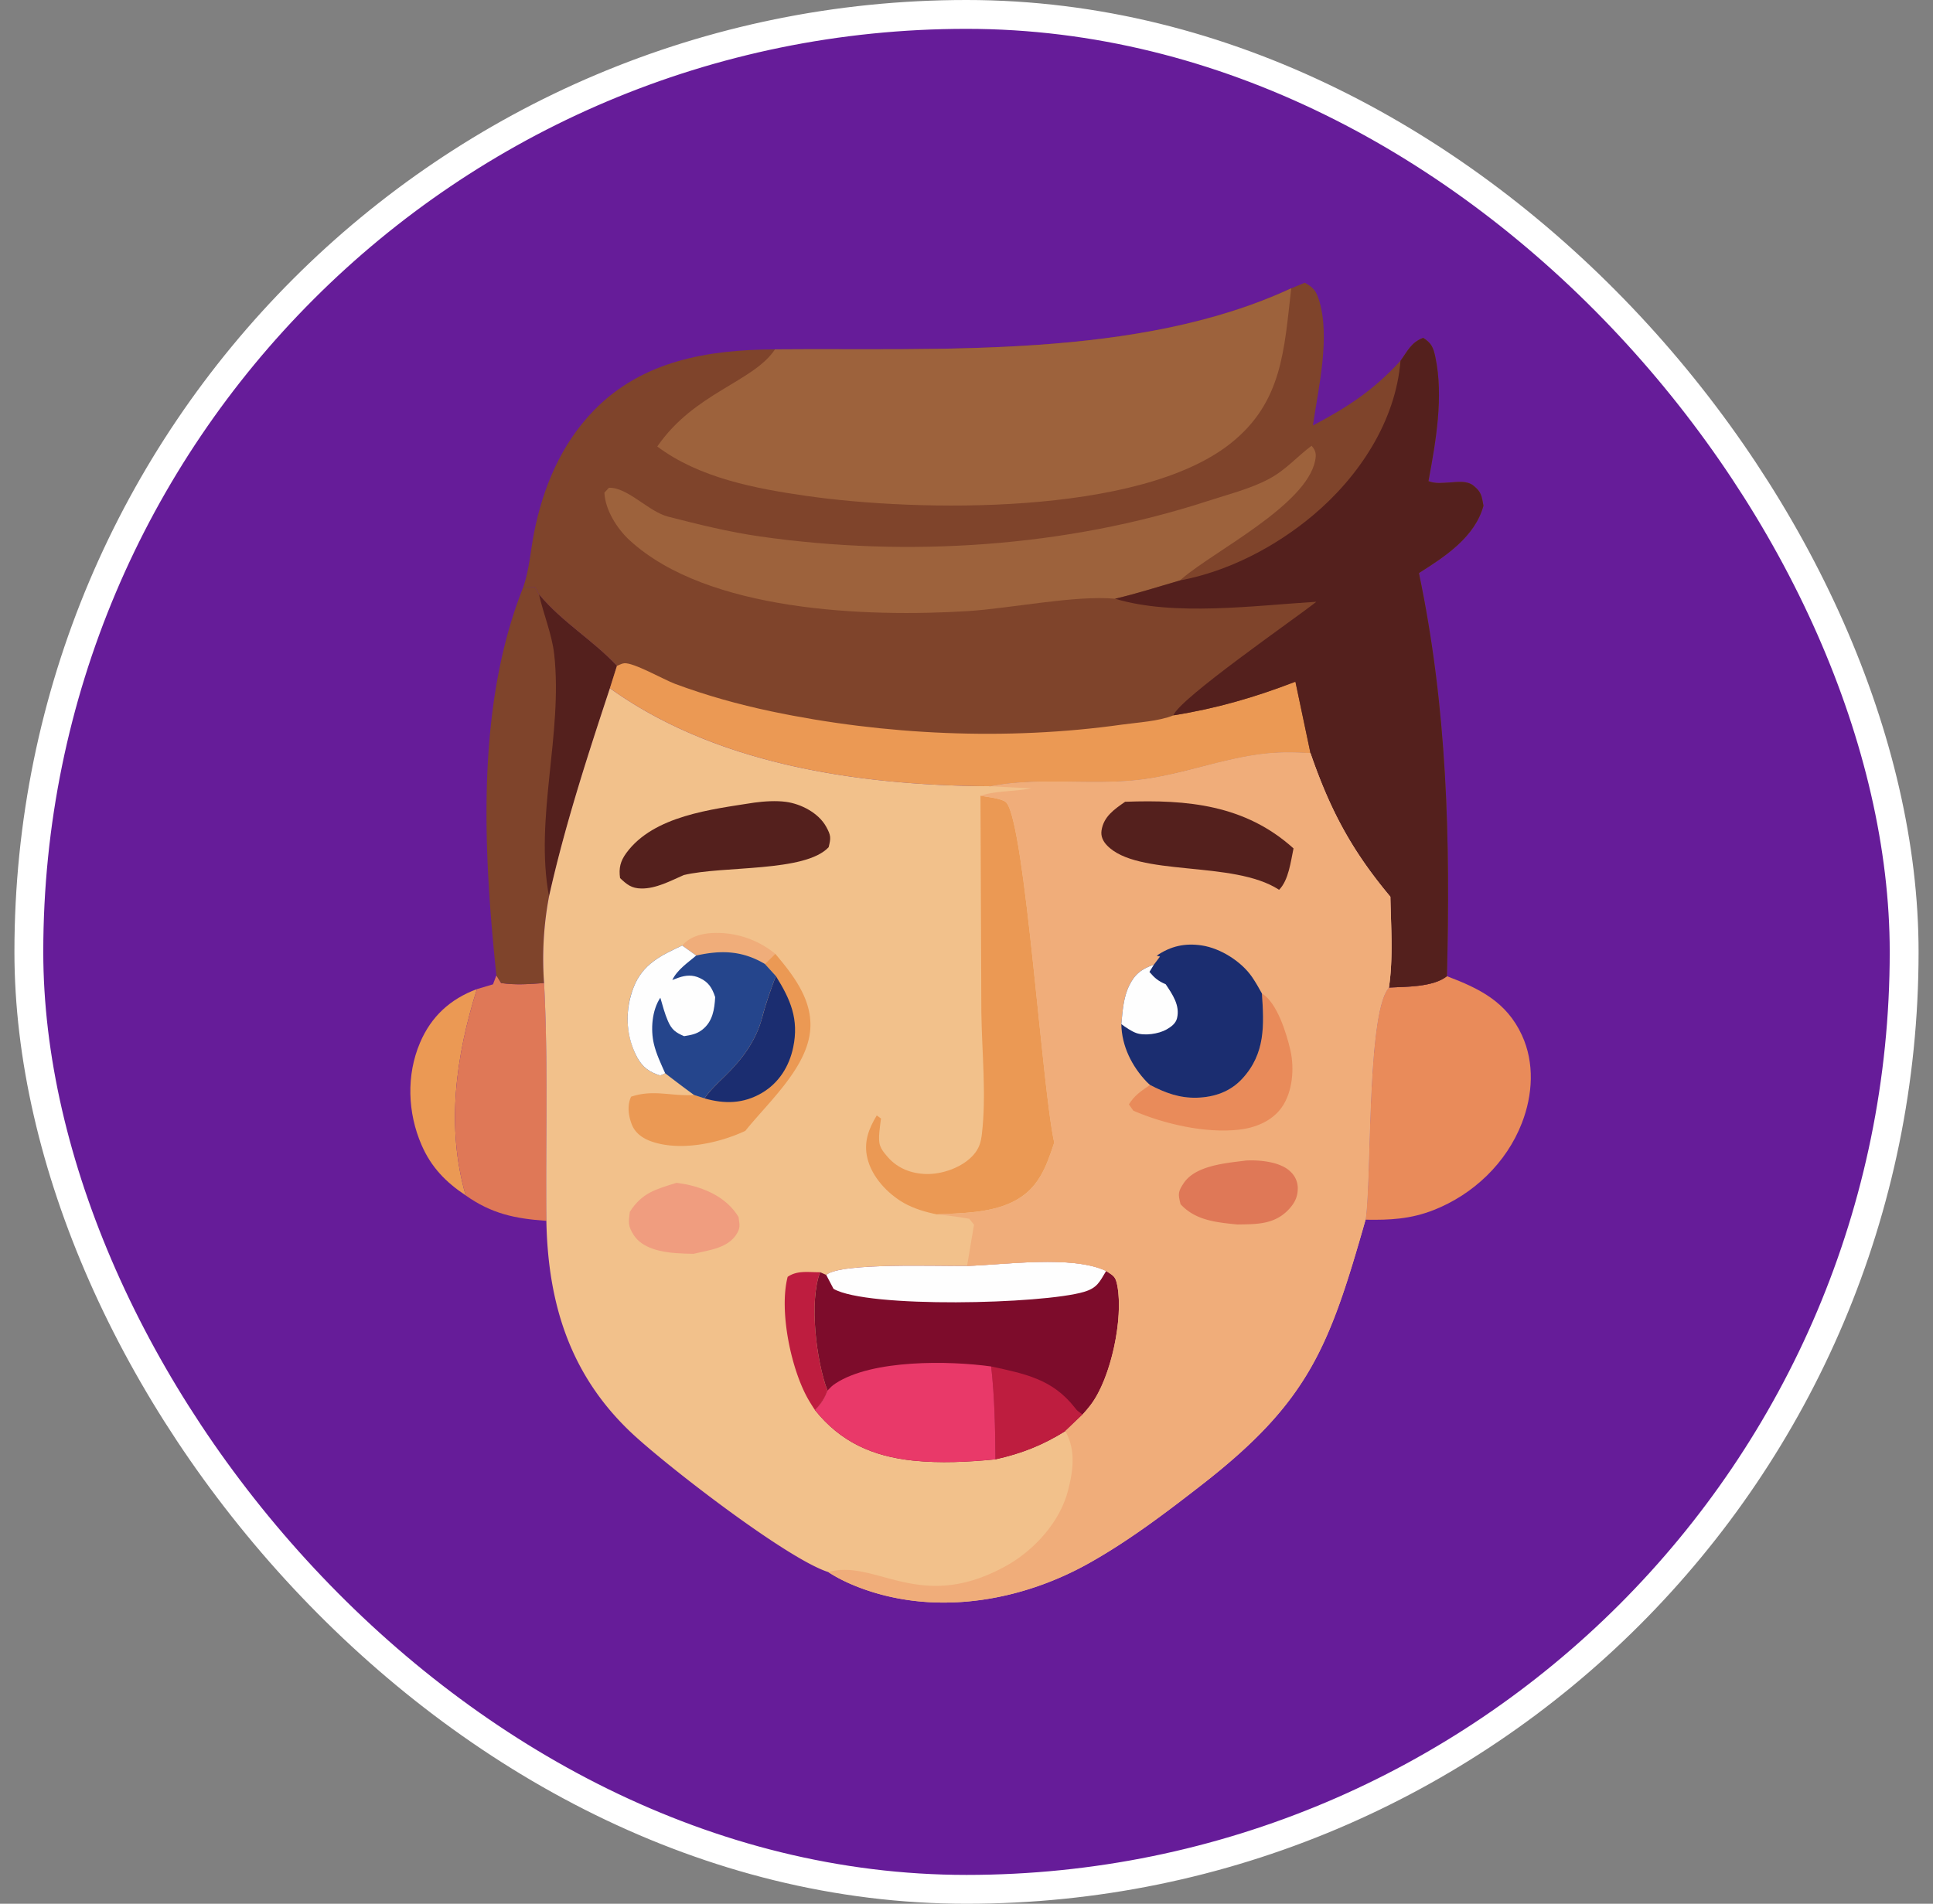 <svg width="67" height="66" fill="none" xmlns="http://www.w3.org/2000/svg"><rect width="100%" height="100%" fill="#808080" stroke="none"/><rect x="1" y=".5" width="65" height="65" rx="32.5" fill="#661C99"/><rect x="1" y=".5" width="65" height="65" rx="32.5" stroke="#fff"/><path d="M16.142 41.443c-.692-.46-1.196-.978-1.53-1.748-.484-1.113-.533-2.42-.054-3.545.39-.916 1.05-1.515 1.972-1.86-.73 2.325-1.073 4.776-.389 7.153Z" fill="#EB9954"/><path d="m17.206 33.815.163.265c.508.076.98.038 1.49 0 .145 2.74.047 5.502.08 8.245-1.084-.077-1.895-.243-2.798-.882-.684-2.377-.342-4.828.389-7.152l.558-.166.117-.31Z" fill="#DF7857"/><path d="m18.133 20.366.41-.008.139.246c.814.979 1.868 1.584 2.702 2.48l-.244.776c-.79 2.392-1.56 4.759-2.11 7.22a11.646 11.646 0 0 0-.171 3c-.51.038-.982.075-1.49 0l-.164-.265c-.454-4.342-.713-9.326.928-13.449Z" fill="#7F442B"/><path d="M19.03 31.08c-.508-2.721.486-5.643.179-8.4-.078-.694-.373-1.39-.527-2.076.815.979 1.868 1.584 2.702 2.48l-.244.776c-.79 2.392-1.559 4.759-2.11 7.22Z" fill="#54201D"/><path d="M50.152 33.843c1.125.426 2.066.886 2.6 2.047.444.963.376 2.071-.002 3.044-.535 1.383-1.684 2.477-3.057 3.016-.801.315-1.517.35-2.36.335.214-1.515.035-7.19.809-8.049.593-.028 1.536-.014 2.01-.393Z" fill="#E98B5A"/><path d="m44.756 9.995.47-.193c.3.166.395.281.497.616.392 1.282-.026 3.028-.216 4.332 1.212-.639 2.108-1.227 3.037-2.244.257-.356.369-.634.785-.794.29.183.352.333.423.67.291 1.373.014 2.943-.239 4.298.257.095.464.06.734.046.269-.014.594-.073.823.108.284.225.288.366.35.7-.301 1.09-1.331 1.76-2.237 2.333.981 4.681 1.09 9.213.97 13.976-.474.379-1.417.364-2.01.393.151-1.029.071-2.108.05-3.147-1.344-1.606-2.088-3.005-2.77-4.98-.44-.023-.878-.038-1.319-.005-1.55.115-3.052.747-4.604.93-1.694.199-3.492-.102-5.156.223-4.471-.02-9.472-.717-13.204-3.397l.244-.776c-.834-.896-1.887-1.501-2.702-2.48l-.138-.246-.41.008c.207-.591.256-1.27.375-1.887.307-1.572.939-3.078 2.066-4.241 1.687-1.742 3.976-2.114 6.287-2.126 5.726-.05 12.597.34 17.894-2.117Z" fill="#7F442B"/><path d="M21.384 23.085c.082-.03.16-.08.246-.09.32-.04 1.381.57 1.77.714 1.08.402 2.201.714 3.329.952 3.922.827 8.193 1.02 12.16.46.563-.078 1.258-.112 1.782-.32 1.488-.239 2.825-.625 4.23-1.168l.522 2.476c-.44-.023-.879-.038-1.319-.005-1.55.115-3.053.747-4.605.93-1.693.199-3.492-.102-5.155.223-4.472-.02-9.472-.717-13.204-3.397l.244-.775Z" fill="#EB9954"/><path d="M38.648 20.757c-1.363-.13-3.634.337-5.105.429-3.459.214-9.022.034-11.728-2.464-.432-.399-.84-1.05-.866-1.643l.157-.169c.646-.024 1.369.826 2.049 1 1.057.272 2.12.536 3.202.69 5.101.727 10.584.373 15.49-1.226.697-.227 1.493-.426 2.136-.77.603-.324.953-.758 1.477-1.15.146.163.17.288.125.516-.313 1.546-3.495 3.132-4.601 4.078l-.083.074c-.747.218-1.495.457-2.253.635Z" fill="#9D623C"/><path d="M48.543 12.507c.258-.357.37-.635.785-.795.29.183.352.334.424.671.29 1.372.013 2.942-.24 4.298.258.095.465.06.734.045.269-.014.594-.073.823.108.284.225.288.366.35.7-.301 1.09-1.33 1.76-2.237 2.333.982 4.682 1.09 9.213.97 13.976-.474.379-1.416.364-2.01.393.152-1.029.071-2.108.05-3.147-1.344-1.606-2.087-3.005-2.77-4.98l-.522-2.476c-1.405.543-2.741.93-4.23 1.167.224-.593 4.189-3.33 4.957-3.938-2.138.13-4.93.513-6.979-.105.758-.178 1.506-.417 2.253-.635 1.68-.314 3.318-1.17 4.622-2.268 1.583-1.334 2.852-3.247 3.02-5.347Z" fill="#54201D"/><path d="M26.862 12.112c5.726-.05 12.597.34 17.894-2.117-.248 2.116-.295 3.957-2.122 5.393-3.174 2.495-10.797 2.362-14.692 1.803-1.758-.253-3.71-.622-5.16-1.712 1.288-1.87 3.33-2.236 4.08-3.367Z" fill="#9D623C"/><path d="M21.14 23.86c3.732 2.68 8.732 3.376 13.203 3.397 1.664-.325 3.463-.024 5.156-.224 1.552-.182 3.054-.814 4.605-.929.44-.033.878-.018 1.318.005.682 1.975 1.426 3.374 2.77 4.98.021 1.039.102 2.118-.05 3.147-.774.858-.595 6.534-.81 8.049-1.258 4.416-1.964 6.3-5.67 9.185-1.256.978-2.555 1.964-3.947 2.74-2.236 1.245-4.986 1.755-7.472.984-.526-.164-1.073-.391-1.533-.693-1.435-.453-5.702-3.756-6.866-4.867-2.1-2.005-2.852-4.464-2.906-7.309-.032-2.743.065-5.505-.08-8.244a11.65 11.65 0 0 1 .172-3.002c.55-2.46 1.32-4.827 2.11-7.219Z" fill="#F2C18B"/><path d="M23.646 32.78c.262-.302.636-.407 1.023-.432a3.197 3.197 0 0 1 2.204.72l-.36.352c-.781-.465-1.514-.488-2.381-.293l-.486-.346Z" fill="#F0AD7A"/><path d="M28.245 48.88a7.146 7.146 0 0 1-.212-.337c-.609-1.037-1.039-3.087-.732-4.277.339-.234.72-.155 1.125-.16-.388 1.012-.131 3.094.255 4.103a1.67 1.67 0 0 1-.436.672Z" fill="#BE1D3F"/><path d="M23.448 41.007c.125.018.25.034.372.06.717.158 1.39.487 1.78 1.125.021.216.074.333-.034.533-.294.548-.975.609-1.527.743-.207-.003-.41-.01-.617-.025-.497-.037-1.159-.162-1.456-.625-.208-.325-.18-.444-.136-.805.42-.66.898-.782 1.619-1.006Z" fill="#F09D7F"/><path d="M26.14 27.826c.348-.047.757-.074 1.105-.027.523.072 1.125.383 1.39.86.172.31.166.392.087.712-.816.875-3.65.637-5.023.966-.455.2-.96.473-1.469.466-.342-.005-.504-.139-.738-.362-.047-.344.008-.582.217-.869.95-1.297 2.961-1.513 4.432-1.746Z" fill="#54201D"/><path d="m26.514 33.42.359-.352c.622.737 1.281 1.58 1.213 2.604-.089 1.333-1.453 2.535-2.252 3.533-.92.431-2.241.712-3.235.374-.307-.105-.583-.288-.703-.603-.119-.314-.16-.66-.021-.956.784-.262 1.408-.005 2.18-.06l.363.118c.197-.282.455-.524.701-.764.591-.573 1.084-1.225 1.297-2.035a14.8 14.8 0 0 1 .476-1.442l-.378-.417Z" fill="#EB9954"/><path d="M26.892 33.837c.508.813.804 1.496.602 2.468-.138.665-.496 1.239-1.087 1.586-.64.375-1.288.387-1.989.188.197-.283.455-.525.701-.764.591-.574 1.084-1.225 1.297-2.036.13-.497.296-.96.476-1.442Z" fill="#1B2D70"/><path d="m23.646 32.78.486.347c.867-.195 1.6-.172 2.382.293l.378.417c-.18.481-.346.945-.476 1.442-.213.81-.706 1.462-1.297 2.035-.247.24-.504.482-.701.764l-.363-.118a42.724 42.724 0 0 1-.999-.752c-.184.078-.127.096-.284.039-.375-.138-.573-.346-.742-.698a2.913 2.913 0 0 1-.067-2.322c.312-.803.948-1.104 1.683-1.447Z" fill="#25458C"/><path d="m23.646 32.78.486.347c-.295.25-.66.493-.829.848.073-.027.145-.056.218-.081.25-.087.484-.105.734.012.313.146.43.352.534.662-.024.428-.087.849-.447 1.13-.198.155-.391.185-.631.224-.295-.127-.427-.222-.56-.526-.112-.256-.184-.54-.263-.807-.291.434-.342 1.102-.223 1.605.081.343.247.692.391 1.014-.184.078-.127.096-.284.039-.375-.138-.573-.346-.742-.698-.352-.73-.36-1.569-.067-2.322.312-.803.948-1.104 1.683-1.447Z" fill="#FEFEFE"/><path d="M33.984 27.586c.213.044.78.089.907.25.648.831 1.223 9.85 1.65 11.775-.283.867-.556 1.62-1.434 2.054-.787.39-1.772.393-2.636.435-.383-.078-.79-.197-1.133-.39-.573-.324-1.122-.91-1.275-1.564-.13-.552.044-1.011.327-1.476l.146.107c-.02.152-.04.304-.055.457-.042.438.012.562.29.88.344.393.819.575 1.335.587.56.013 1.25-.23 1.63-.657.199-.223.263-.438.297-.727.16-1.342 0-2.858-.018-4.216l-.031-7.515Z" fill="#EB9954"/><path d="M33.521 43.887c1.306-.039 3.652-.381 4.82.175.26.174.325.185.387.51.215 1.132-.216 3.191-.916 4.124-.09.12-.188.233-.289.345l-.599.572c-.783.49-1.52.779-2.42.979-.928.093-1.925.141-2.853.044-1.405-.148-2.518-.645-3.406-1.755.222-.223.323-.379.436-.672-.386-1.01-.643-3.091-.254-4.104l.212.094c.506-.438 3.92-.29 4.882-.312Z" fill="#7D0C2B"/><path d="M34.355 47.373c1.165.253 2.116.434 2.89 1.416.12.153.078.096.278.252l-.599.572c-.783.49-1.52.779-2.42.979-.008-1.082-.03-2.143-.148-3.219Z" fill="#BE1D3F"/><path d="M33.521 43.887c1.305-.039 3.651-.381 4.82.175-.23.383-.309.588-.768.725-1.428.424-7.503.575-8.682-.105l-.253-.483c.507-.438 3.92-.29 4.883-.312Z" fill="#FEFEFE"/><path d="M28.681 48.209c.103-.106.15-.164.283-.25 1.274-.835 3.941-.788 5.392-.586.12 1.076.14 2.137.148 3.219-.927.093-1.925.141-2.852.044-1.406-.148-2.519-.645-3.406-1.755.221-.223.323-.379.435-.672Z" fill="#E93969"/><path d="M34.343 27.257c1.664-.325 3.462-.024 5.156-.224 1.552-.182 3.054-.814 4.604-.929.44-.033.879-.018 1.32.005.681 1.975 1.425 3.374 2.769 4.98.02 1.039.101 2.118-.05 3.147-.774.858-.596 6.534-.81 8.049-1.258 4.416-1.964 6.3-5.67 9.185-1.256.978-2.555 1.964-3.947 2.74-2.237 1.245-4.986 1.755-7.472.984-.527-.164-1.073-.391-1.534-.693 1.657-.47 3.177 1.457 6.183-.225.944-.529 1.832-1.497 2.115-2.56.191-.718.293-1.44-.084-2.104l.6-.571c.1-.112.198-.225.288-.345.7-.933 1.13-2.992.916-4.123-.062-.326-.127-.337-.387-.51-1.168-.557-3.515-.215-4.82-.176l.24-1.429-.163-.204a14.24 14.24 0 0 0-1.127-.154c.864-.042 1.849-.046 2.636-.435.878-.434 1.15-1.187 1.434-2.054-.428-1.924-1.002-10.944-1.65-11.774-.127-.162-.694-.207-.907-.251.594-.185 1.17-.135 1.77-.26-.47-.016-.94-.042-1.41-.07Z" fill="#F0AD7A"/><path d="M43.194 40.233c.46-.025 1.198.042 1.542.393a.779.779 0 0 1 .245.52c.014.31-.089.541-.3.77-.495.538-1.113.525-1.798.535-.732-.076-1.444-.139-1.964-.704-.08-.339-.1-.414.108-.727.416-.626 1.492-.698 2.166-.787Z" fill="#DF7857"/><path d="M43.74 34.443c.524.31.855 1.392.987 1.97.142.626.079 1.444-.303 1.981-.338.476-.917.707-1.48.77-1.166.132-2.59-.195-3.66-.657l-.155-.22c.194-.316.435-.47.733-.673.523.271 1.016.457 1.615.442.607-.016 1.162-.205 1.58-.658.808-.875.757-1.855.683-2.955Z" fill="#E98B5A"/><path d="M38.998 27.796c2.15-.08 4.158.102 5.837 1.617-.097.453-.167 1.097-.5 1.435-1.594-1.041-4.919-.43-5.97-1.545-.137-.145-.214-.313-.185-.509.072-.487.445-.737.818-.998Z" fill="#54201D"/><path d="m39.994 33.445.213-.283-.115-.03c.483-.332.98-.444 1.566-.355.652.1 1.378.56 1.747 1.105.122.18.23.37.335.561.074 1.1.125 2.08-.683 2.955-.418.453-.973.642-1.58.658-.599.015-1.091-.17-1.614-.442-.038-.035-.078-.067-.113-.104-.519-.542-.872-1.25-.883-2.006.043-.448.07-.919.27-1.33.193-.401.437-.587.857-.729Z" fill="#1B2D70"/><path d="M38.867 35.504c.043-.448.07-.919.27-1.33.193-.401.437-.587.857-.729l-.153.25c.184.216.304.315.564.428.233.35.5.73.393 1.174-.045.188-.203.3-.365.393-.269.155-.763.226-1.05.123-.168-.06-.38-.206-.516-.309Z" fill="#FEFEFE"/></svg>